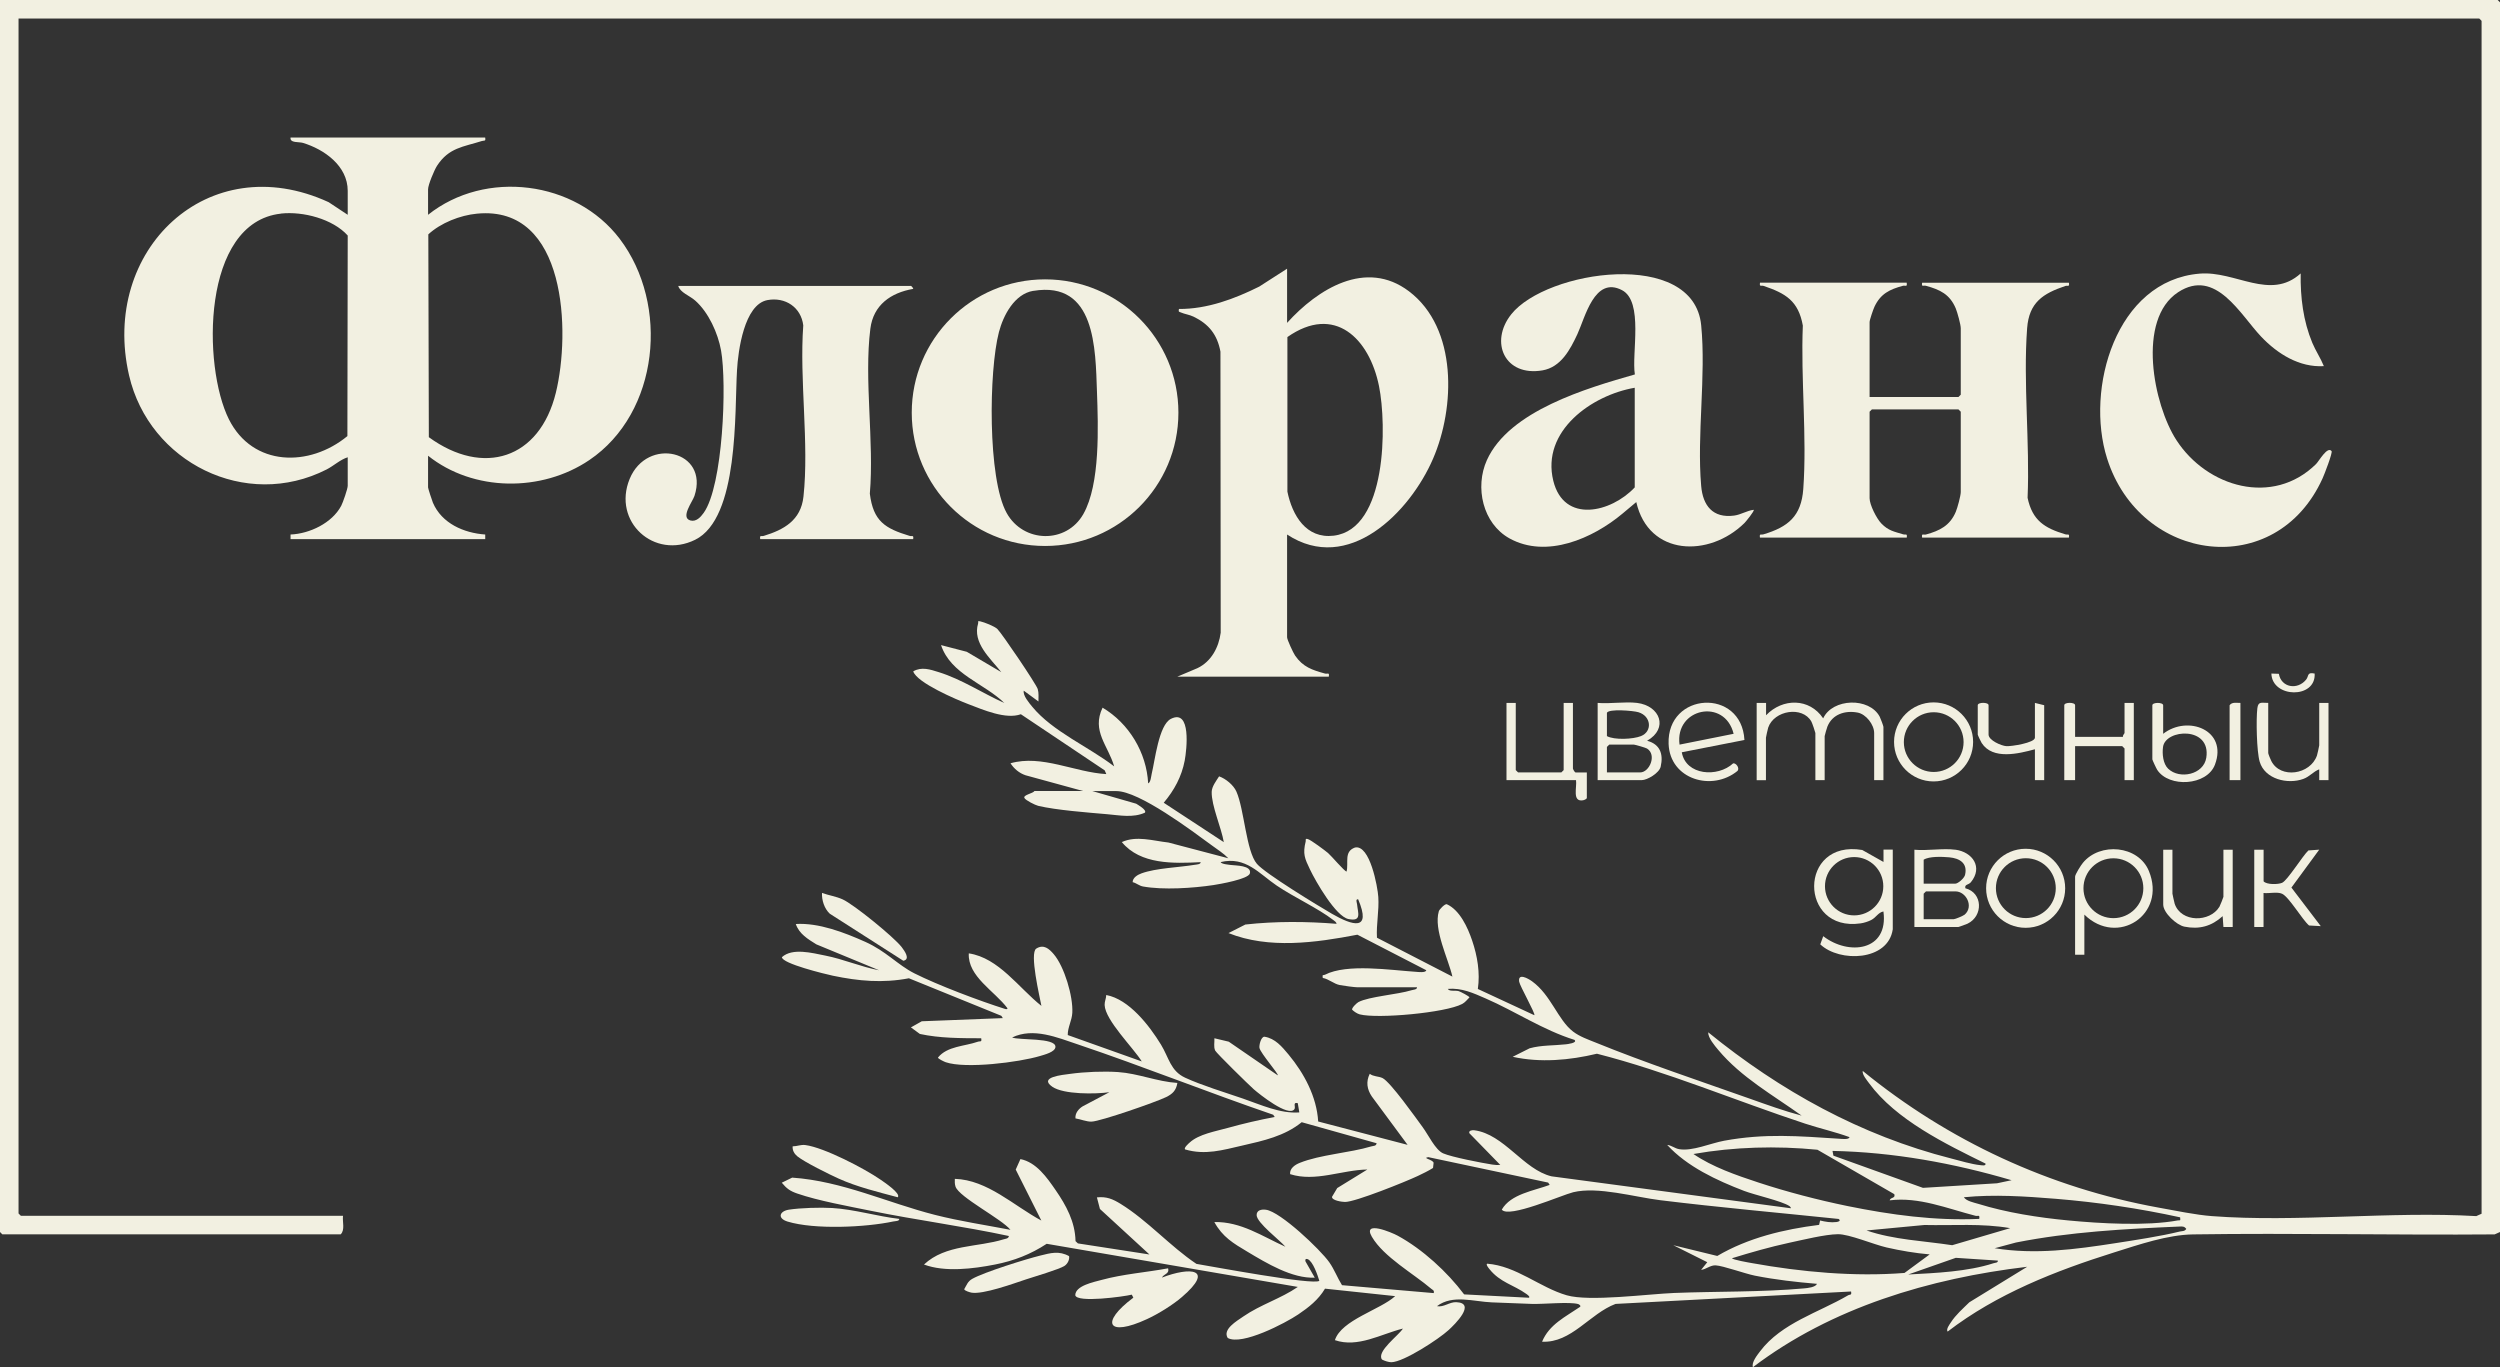 <?xml version="1.0" encoding="UTF-8"?> <svg xmlns="http://www.w3.org/2000/svg" width="704" height="385" viewBox="0 0 704 385" fill="none"><rect x="0" y="0" width="704" height="385" fill="#333333" stroke="none"/><path d="M704 346.935L702.495 347.606C674.213 347.841 645.895 347.189 617.614 347.606C610.344 347.714 602.439 350.452 595.333 352.681C578.799 357.883 562.283 364.354 548.45 374.976C547.96 374.287 548.994 372.982 549.356 372.402C550.752 370.227 552.747 368.523 554.56 366.729L570.858 356.723C543.428 359.986 515.781 368.161 493.627 385C493.155 383.659 494.841 381.592 495.657 380.505C501.676 372.547 512.155 369.611 520.404 364.771C520.966 364.445 521.492 364.844 521.256 363.684L454.939 367.182C447.669 369.919 442.502 378.239 434.253 377.822C436.247 372.964 440.834 370.825 444.913 368.034C445.312 367.744 444.677 367.291 444.405 367.218C441.904 366.529 434.597 367.291 431.389 367.182C427.672 367.055 423.847 366.892 420.076 366.747C415.018 366.548 409.053 364.463 404.648 367.816C406.569 368.197 408.147 366.62 410.068 366.693C415.797 366.928 409.724 372.91 407.911 374.559C405.155 377.097 395.311 383.532 391.812 383.604C391.051 383.604 389.854 383.224 389.165 382.843C387.534 380.559 393.988 375.973 395.057 374.124C388.893 375.665 382.349 379.617 375.913 377.387C377.707 371.714 388.73 368.813 392.882 364.989L373.121 362.886C371.29 365.986 368.552 368.143 365.597 370.137C361.953 372.602 349.698 379 345.727 376.771C344.204 374.342 348.247 372.022 350.096 370.735C354.973 367.363 360.684 365.696 365.47 362.397L294.747 350.252C290.233 353.225 285.538 355.037 280.208 356.089C274.044 357.303 266.067 358.3 260.193 356.089C266.302 350.361 275.367 351.285 282.655 348.983C283.235 348.802 283.979 348.838 284.105 348.059C271.252 345.304 258.162 343.6 245.29 340.972C239 339.685 230.406 338.144 224.496 336.096C222.484 335.407 221.523 334.7 220.145 333.05L223.082 331.618C237.205 332.597 249.95 338.724 263.293 342.113C270.273 343.89 277.47 344.959 284.541 346.319C282.111 343.274 270.073 337.129 269.076 334.156C268.841 333.431 268.841 332.706 268.877 331.963C278.068 332.253 285.483 339.54 293.243 343.709L286.027 329.353L287.351 326.398C291.81 327.286 294.802 331.564 297.249 335.117C300.241 339.449 302.761 344.071 302.869 349.509L303.54 350.143L323.682 353.261L309.74 340.446L308.888 337.183C311.608 336.893 313.348 337.654 315.542 338.996C323.138 343.672 329.556 350.995 336.916 355.908C341.032 356.596 370.039 362.016 371.525 360.675C371.054 359.134 369.749 355.219 368.262 354.584C367.718 354.367 367.446 354.675 367.628 355.219L370.238 359.787C363.875 360.077 356.659 355.708 351.239 352.464C347.304 350.125 344.241 348.313 341.956 344.125C349.462 343.98 355.463 348.15 361.971 351.086C360.466 349.273 353.885 344.343 353.867 342.168C353.867 340.736 355.3 340.5 356.496 340.663C360.593 341.225 371.815 351.883 374.335 355.472C375.786 357.539 376.583 359.787 377.907 361.907L403.741 364.137C403.941 363.339 403.469 363.285 403.016 362.904C398.103 358.699 389.637 353.968 386.319 348.276C383.581 343.564 391.867 347.026 393.589 347.968C400.587 351.775 407.548 358.173 412.298 364.499L430.5 365.442C431.08 365.242 429.993 364.499 429.829 364.372C426.222 361.799 422.433 361.146 419.423 357.376C419.242 357.14 418.354 356.107 418.77 355.853C427.001 356.469 433.6 362.56 441.197 364.753C447.578 366.602 463.931 364.409 471.4 364.101C483.311 363.629 496.165 363.883 507.967 362.814C509.037 362.723 511.23 362.505 511.665 361.527C505.81 361.037 499.918 360.367 494.171 359.225C491.379 358.663 485.215 356.433 483.13 356.324C481.589 356.252 480.465 357.448 479.033 357.593L480.773 355.436L471.201 350.651L483.583 353.678C492.285 348.566 502.293 346.174 512.264 344.923L512.536 343.69C514.022 344.053 515.581 344.325 517.122 344.125C517.721 344.053 518.5 343.799 517.757 343.255C501.042 341.515 484.254 340.029 467.557 337.981C460.214 337.074 449.953 334.047 443.009 335.733C439.819 336.512 424.771 343.183 422.904 340.627C425.442 336.222 431.914 335.334 436.392 333.667L435.957 333.014L402.218 325.854C400.369 326.144 403.397 326.471 403.705 327.431L403.542 328.899C402.182 329.751 400.714 330.458 399.263 331.147C395.946 332.724 381.605 338.506 378.759 338.47C377.943 338.47 375.006 338.071 375.097 337.02L376.565 334.555L385.05 329.335C377.816 329.461 370.419 332.905 363.295 330.64C363.131 329.045 364.636 328.011 365.996 327.468C371.725 325.147 380.064 324.658 386.156 322.827C386.736 322.646 387.515 322.791 387.66 321.939L366.558 316.012C361.754 319.927 355.771 321.232 349.824 322.592C344.295 323.86 339.382 325.347 333.726 323.679C333.272 323.262 334.705 322.012 335.031 321.722C337.642 319.347 342.319 318.586 345.727 317.625C350.078 316.411 354.52 315.377 358.962 314.544L358.527 313.909C340.107 307.601 321.941 300.315 303.504 294.097C297.721 292.158 290.958 289.276 285.012 292.158C286.97 292.973 297.213 292.158 297.213 294.768C297.213 296.254 294.022 297.016 292.844 297.378C286.916 299.154 271.923 301.04 266.302 299.118C265.849 298.955 264.127 298.139 264.127 297.813C266.756 294.569 271.632 294.659 275.349 293.354C276.056 293.1 276.509 293.59 276.31 292.375C270.563 292.357 264.635 292.375 259.033 291.161L256.513 289.312L259.576 287.59L282.401 286.702L281.966 286.049L255.951 275.482C248.572 276.895 241.81 276.279 234.522 274.757C232.382 274.303 220.218 271.349 220.181 269.536C223.155 266.854 228.684 268.358 232.364 269.083C237.531 270.098 242.408 272.255 247.575 273.234L229.881 265.929C227.542 264.479 225.022 262.975 224.097 260.201C230.551 259.803 237.785 262.594 243.659 265.222C249.533 267.851 252.76 271.693 257.437 274.068C264.073 277.421 275.875 281.862 283.054 284.128C283.272 284.2 283.761 284.255 283.688 283.91C280.099 279.089 272.466 274.974 272.811 268.467C281.259 269.736 286.879 278.201 293.261 283.258C292.789 280.72 289.852 268.376 291.81 267.125C293.913 265.802 295.436 267.18 296.724 268.684C299.733 272.201 302.217 280.593 301.963 285.215C301.836 287.445 300.658 289.276 300.676 291.469L321.525 298.901C319.186 295.094 311.209 287.3 311.064 283.004C311.028 282.025 311.499 281.155 311.517 280.194C317.953 281.391 323.646 288.804 326.927 294.152C329.193 297.867 329.592 301.547 333.707 303.468C338.33 305.607 345.038 307.656 350.006 309.359C354.973 311.063 360.485 313.655 365.887 313.257L365.452 310.646C363.929 310.302 364.926 311.716 364.527 312.314C362.914 314.761 354.538 308.036 353.052 306.731C351.728 305.571 342.518 296.544 342.192 295.837C341.703 294.768 342.047 293.499 341.974 292.375L346.017 293.336L359.814 302.816C360.158 302.49 354.955 296.581 354.665 295.094C354.52 294.351 355.1 291.904 356.079 291.94C359.089 292.411 361.01 294.75 362.859 296.961C367.247 302.254 370.782 308.834 371.199 315.812L396.381 322.392L386.301 308.761C384.941 306.731 384.615 304.629 385.721 302.381C386.754 303.197 388.204 303.052 389.31 303.577C391.522 304.647 398.719 314.815 400.659 317.462C402.182 319.51 404.194 323.824 406.388 324.785C408.836 325.854 417.229 327.468 420.203 327.939C420.964 328.066 421.726 328.102 422.487 328.048L413.785 319.129C413.44 318.332 414.673 318.205 415.145 318.278C423.575 319.383 429.014 329.371 436.918 331.256L504.287 340.246C504.414 340.156 504.069 339.721 503.852 339.594C501.712 338.198 494.152 336.512 491.125 335.352C483.456 332.416 475.08 328.519 469.478 322.41C470.693 322.519 471.6 323.389 472.85 323.607C476.549 324.241 481.625 321.957 485.505 321.232C497.035 319.111 506.499 319.927 517.974 320.67C518.555 320.706 520.694 320.996 520.821 320.217C516.724 318.713 512.427 317.77 508.311 316.411C488.768 309.976 469.551 301.801 449.699 296.726C441.976 298.574 433.8 299.318 425.968 297.596L430.736 295.203C434.054 294.278 437.553 294.46 440.925 294.079C441.323 294.043 444.333 293.698 443.372 292.828C434.579 290.091 426.693 284.78 418.299 281.137C414.891 279.651 411.573 278.128 407.712 278.472C408.11 279.27 409.76 278.817 410.775 279.107C411.265 279.252 413.803 280.575 413.803 280.865C413.132 281.518 412.588 282.279 411.754 282.714C407.059 285.215 387.914 286.937 382.911 285.65C382.204 285.469 381.279 284.853 380.753 284.327C380.626 283.802 382.058 282.442 382.53 282.188C385.539 280.611 393.553 280.068 397.468 278.853C397.976 278.69 399.082 278.69 399.028 278.019H382.276C381.496 278.019 378.215 277.584 377.254 277.385C375.604 277.059 374.172 275.681 372.486 275.391C372.287 274.267 372.649 274.72 373.103 274.485C379.339 271.276 391.595 273.198 398.792 273.669C399.372 273.705 401.511 273.995 401.638 273.216L382.24 263.21C370.492 265.476 357.312 267.307 345.945 262.757L350.695 260.346C359.179 259.404 367.899 259.458 376.384 260.147C376.33 259.694 375.84 259.367 375.478 259.096C371.036 255.688 364.455 252.715 359.524 249.38C354.592 246.045 350.785 241.06 343.733 242.764C343.987 243.362 345.945 243.471 346.616 243.58C347.83 243.761 352.562 243.634 351.964 245.954C351.547 247.567 343.461 248.963 341.721 249.235C335.937 250.105 327.58 250.667 321.869 249.634C320.763 249.434 320.002 248.655 318.95 248.419C318.95 247.15 320.382 246.317 321.452 245.936C325.531 244.45 332.021 244.268 336.445 243.525C336.898 243.453 338.167 243.416 338.095 242.782C330.571 243.163 321.18 243.525 315.904 237.127C320.056 235.242 324.697 236.782 329.03 237.254L345.909 241.694C344.531 240.281 342.845 239.229 341.267 238.069C335.647 233.955 320.817 222.771 314.363 222.771H307.619L319.947 226.323C320.437 226.65 322.993 228.064 322.413 228.843C319.077 230.366 315.288 229.586 311.753 229.278C306.314 228.807 297.449 228.136 292.354 226.922C291.52 226.722 288.783 225.363 288.475 224.71C288.058 223.84 290.94 223.423 291.303 222.753H305.009L288.783 218.312C287.024 217.714 285.556 216.481 284.559 214.94C293.333 212.421 302.688 217.496 311.535 217.985L311.082 216.934L287.478 201.128C283.253 202.651 276.944 199.914 272.72 198.3C269.384 197.032 258.199 192.282 257.165 189.056C259.504 187.678 261.969 188.53 264.344 189.274C270.871 191.304 276.654 195.201 282.836 197.974C277.126 192.409 267.717 189.854 264.997 181.661L272.249 183.546L281.966 189.274C278.92 185.413 273.772 181.044 275.44 175.552C275.585 175.063 275.131 174.773 276.038 174.972C277.18 175.226 280.026 176.331 280.86 177.129C282.166 178.398 291.81 192.663 292.227 194.041C292.572 195.201 292.409 196.361 292.427 197.539L288.293 194.494C288.003 195.835 289.744 197.883 290.705 199.044C296.452 206.022 306.622 210.318 313.747 215.81C312.061 209.937 307.329 205.895 310.484 199.279C317.899 203.684 322.884 211.913 323.319 220.596C324.026 220.36 324.153 218.62 324.316 217.913C325.241 214.161 326.311 204.155 329.719 202.433C335.52 199.497 334.179 211.152 333.617 214.161C332.747 218.729 330.662 222.535 327.707 226.052L344.621 237.145C343.951 233.121 341.122 226.885 341.213 222.988C341.249 221.466 342.5 219.871 343.298 218.62C345.165 219.272 347.359 221.067 348.175 222.916C350.386 227.919 350.912 239.682 353.94 243.253C356.242 245.972 371.181 255.072 375.097 257.337C380.844 260.654 386.319 262.34 382.457 253.241C381.642 253.15 382.095 254.147 382.149 254.637C382.385 257.102 383.545 259.567 379.738 258.806C376.148 258.081 370.492 248.202 368.897 244.848C367.41 241.749 366.812 240.462 367.682 236.945C367.773 236.547 367.428 236.021 368.316 236.293C369.205 236.565 373.066 239.447 373.973 240.208C374.97 241.06 378.614 245.41 379.194 245.428C379.829 242.927 378.378 239.809 381.551 238.667C385.775 237.743 387.951 249.761 388.132 252.588C388.386 256.467 387.534 260.219 387.751 264.062L408.999 275.01C407.82 269.917 403.651 261.796 405.173 256.612C405.318 256.087 406.823 254.528 407.403 254.618C411.084 256.268 413.314 261.18 414.564 264.878C416.033 269.21 416.831 273.941 416.16 278.491L432.077 285.886C432.458 285.505 427.98 277.657 427.799 276.442C427.4 273.887 430.319 275.536 431.425 276.334C436.773 280.194 438.695 287.209 442.955 290.472C444.822 291.904 447.234 292.738 449.391 293.608C463.242 299.245 478.597 304.375 492.775 309.396C497.579 311.1 502.419 312.858 507.351 314.163C499.265 308.363 490.345 303.414 483.873 295.674C482.858 294.46 480.972 292.266 481.027 290.69C501.277 307.148 524.011 319.764 549.465 326.235C551.858 326.851 555.248 327.866 557.623 328.102C558.095 328.138 559.255 328.41 559.128 327.667C547.888 322.138 533.874 315.341 526.314 305.009C525.716 304.175 524.356 302.635 524.537 301.565C548.631 321.25 577.131 334.482 607.86 340.065C612.374 340.881 618.411 342.132 622.871 342.458C646.856 344.27 673.089 341.044 697.31 342.458L698.815 341.787V5.873L698.162 5.22H5.221V341.715L5.874 342.367H96.593C96.376 344.053 97.21 346.319 95.941 347.588H0.653L0 346.935V0H703.347L704 0.653V346.935ZM533.439 336.277L511.792 323.77C500.244 322.628 488.333 322.954 476.875 324.966C482.169 328.609 489.004 330.966 495.168 332.996C503.217 335.642 511.992 337.926 520.295 339.63C532.496 342.113 544.86 343.799 557.351 343.237C557.569 341.914 557.007 342.549 556.3 342.367C548.341 340.319 540.364 336.984 532.133 338.017C532.387 337.038 533.819 337.546 533.439 336.295V336.277ZM566.507 332.362C550.154 327.54 533.149 324.44 516.035 324.096L516.288 325.437L541.506 334.5L562.355 333.214L566.489 332.343L566.507 332.362ZM613.933 342.802C602.439 340.283 590.655 338.543 578.907 337.582C570.386 336.893 561.503 336.295 553.019 337.147C553.744 338.234 555.774 338.615 557.043 338.996C565.056 341.479 574.03 342.875 582.388 343.672C591.435 344.542 604.433 345.304 613.262 343.672C613.969 343.545 614.024 343.962 613.933 342.82V342.802ZM566.072 345.847C558.095 344.452 549.973 345.141 541.905 344.959L525.607 346.5C533.33 349.146 541.706 349.418 549.737 350.651L566.072 345.847ZM561.721 351.503C573.16 353.352 584.419 351.829 595.731 350.071C601.333 349.201 608.386 348.131 613.788 346.808C614.459 346.645 615.202 346.79 615.656 346.065C615.13 345.304 614.55 345.358 613.716 345.394C598.342 346.065 582.86 346.881 567.703 349.89L561.702 351.503H561.721ZM543.446 353.243C539.367 352.899 535.252 352.192 531.263 351.285C527.511 350.415 520.73 347.515 517.557 347.551C513.932 347.588 507.604 349.165 503.852 349.962C498.431 351.14 493.047 352.681 487.753 354.312C487.753 354.729 492.593 355.563 493.337 355.69C507.278 358.21 522.217 359.569 536.303 358.463L543.446 353.207V353.243ZM562.591 354.983L550.752 354.204L537.355 358.898C545.042 358.481 554.016 358.119 561.376 355.726C561.829 355.581 562.681 355.617 562.591 354.983Z" fill="#F2F0E1"></path><path d="M136.623 38.718C136.822 39.896 136.424 39.479 135.68 39.715C130.495 41.364 126.38 41.563 123.062 46.693C122.301 47.871 120.542 52.058 120.542 53.309V60.487C136.677 47.636 162.04 50.862 174.495 67.23C188.564 85.737 185.681 116.225 165.938 129.566C152.541 138.629 133.323 138.52 120.542 128.333V137.251C120.542 137.56 121.666 140.967 121.902 141.547C124.386 147.384 130.604 150.103 136.641 150.52V151.825H81.818V150.52C87.184 150.302 93.529 147.293 96.104 142.399C96.575 141.493 97.917 137.632 97.917 136.816V128.768C95.759 129.457 94.019 131.143 91.989 132.194C69.2 143.813 42.006 130.182 36.349 105.73C28.191 70.475 58.576 41.31 92.55 56.934L97.917 60.487V53.744C97.917 46.675 91.281 42.053 85.317 40.24C84.211 39.896 81.582 40.331 81.818 38.736H136.641L136.623 38.718ZM79.099 60.161C56.745 62.626 56.999 103.138 64.45 118.056C71.176 131.505 87.166 131.596 97.826 122.805L97.917 66.324C93.747 61.665 85.317 59.454 79.099 60.143V60.161ZM134.357 60.161C129.553 60.614 124.114 62.771 120.615 65.997L120.76 123.113C136.079 134.261 151.942 129.294 156.529 110.588C160.681 93.622 159.611 57.75 134.375 60.161H134.357Z" fill="#F2F0E1"></path><path d="M362.443 75.695V90.921C371 81.441 384.633 72.831 396.78 82.039C410.503 92.444 409.778 114.793 403.542 129.185C396.979 144.357 379.647 161.831 362.443 150.52V179.449C362.443 180.138 364.183 183.854 364.691 184.597C366.902 187.842 369.567 188.694 373.121 189.672C373.828 189.872 374.408 189.201 374.19 190.542H331.55L337.206 188.15C341.086 186.301 343.207 182.313 343.751 178.162L343.679 99.023C342.79 94.256 340.433 91.265 336.119 89.181C334.922 88.601 333.599 88.456 332.529 87.984C331.931 87.713 331.84 87.93 331.985 87.006C339.908 87.06 347.631 84.178 354.611 80.698L362.424 75.677L362.443 75.695ZM362.533 94.927V138.448C363.911 145.136 367.809 151.789 375.586 150.846C390.634 149.015 390.507 119.506 388.331 108.739C385.612 95.289 375.822 85.574 362.515 94.927H362.533Z" fill="#F2F0E1"></path><path d="M536.92 79.61C537.137 80.951 536.557 80.299 535.85 80.48C532.133 81.495 529.559 82.71 527.837 86.407C527.492 87.151 526.477 90.105 526.477 90.703V111.802H551.496L552.148 111.15V92.444C552.148 91.392 551.206 88.003 550.752 86.879C549.066 82.855 546.311 81.568 542.34 80.48C541.633 80.281 541.053 80.951 541.271 79.61H582.606C582.823 80.915 582.261 80.299 581.59 80.535C575.318 82.655 571.384 85.157 570.84 92.425C569.698 107.778 571.637 124.672 570.967 140.188C572.326 146.586 575.753 148.707 581.59 150.465C582.316 150.683 582.805 150.121 582.606 151.39H541.271C541.053 150.048 541.633 150.701 542.34 150.52C546.202 149.468 549.121 148.018 550.752 144.121C551.224 142.997 552.148 139.608 552.148 138.557V115.935L551.496 115.282H527.13L526.477 115.935V140.297C526.477 142.145 528.453 146.043 529.795 147.42C531.789 149.468 533.384 149.686 535.922 150.465C536.648 150.683 537.137 150.121 536.938 151.39H495.603C495.403 150.121 495.893 150.683 496.618 150.465C503.489 148.399 507.242 145.408 507.804 137.705C508.874 122.877 507.061 106.654 507.677 91.682C506.426 84.704 502.8 82.601 496.636 80.516C495.965 80.281 495.403 80.897 495.621 79.592H536.956L536.92 79.61Z" fill="#F2F0E1"></path><path d="M493.844 143.559C494.152 143.831 491.596 146.931 491.252 147.275C481.317 157.063 464.257 156.665 460.776 141.384L456.878 144.647C448.557 151.607 435.54 157.371 425.098 151.625C417.52 147.438 415.253 137.197 418.716 129.548C425.025 115.645 446.889 109.301 460.377 105.44C459.417 99.585 462.916 84.885 456.733 81.695C448.992 77.689 446.382 89.398 444.188 94.111C442.176 98.425 439.583 103.392 434.362 104.298C423.738 106.111 419.369 96.341 425.551 88.528C435.431 76.057 476.911 69.894 479.051 91.573C480.465 105.857 477.8 122.442 479.051 136.835C479.522 142.417 482.35 145.97 488.315 145.191C490.273 144.937 491.941 143.777 493.862 143.559H493.844ZM460.341 109.192C448.176 111.295 433.981 121.391 437.407 135.384C440.399 147.547 453.724 144.321 460.341 137.251V109.192Z" fill="#F2F0E1"></path><path d="M331.84 116.207C331.84 136.943 315.034 153.746 294.294 153.746C273.554 153.746 256.748 136.943 256.748 116.207C256.748 95.471 273.554 78.668 294.294 78.668C315.034 78.668 331.84 95.471 331.84 116.207ZM290.977 81.894C285.665 82.782 282.528 88.8 281.295 93.531C278.449 104.389 278.087 134.75 283.471 144.448C288.185 152.949 300.295 153.202 305.081 144.738C309.867 136.273 309.251 120.032 308.906 110.316C308.471 98.28 308.562 78.976 290.977 81.912V81.894Z" fill="#F2F0E1"></path><path d="M256.494 80.48C256.658 80.516 257.256 81.205 257.147 81.35C250.856 82.438 245.925 85.882 245.091 92.57C243.278 106.908 246.197 124.346 244.946 139.01C245.907 146.822 249.279 148.816 256.132 150.9C256.839 151.118 257.347 150.556 257.147 151.825H214.072C213.872 150.556 214.362 151.118 215.087 150.9C220.743 149.178 225.529 146.514 226.255 139.862C227.886 124.871 225.076 106.926 226.2 91.628C225.584 86.534 221.142 83.58 216.12 84.504C209.557 85.719 207.853 98.806 207.545 104.207C206.838 116.008 208.143 145.916 195.743 152.006C184.213 157.68 172.392 146.895 177.305 134.877C182.218 122.859 199.768 126.865 195.562 139.644C195.018 141.294 191.573 145.698 194.365 146.55C196.015 147.04 197.302 145.626 198.154 144.429C203.611 136.798 204.717 107.978 203.049 98.697C202.179 93.821 199.532 87.966 195.779 84.649C194.22 83.254 191.537 82.402 190.993 80.516H256.476L256.494 80.48Z" fill="#F2F0E1"></path><path d="M647.871 77C647.763 83.67 648.578 90.377 651.153 96.558C652.096 98.806 653.492 100.854 654.398 103.102C647.527 103.519 641.363 99.658 636.776 94.836C630.866 88.637 623.959 75.35 613.353 82.293C601.642 89.96 606.41 113.977 612.882 123.947C621.493 137.215 640.021 142.653 652.186 130.69C653.056 129.82 655.395 125.56 656.574 127.028C656.918 127.463 654.507 133.699 654.035 134.714C640.91 163.679 602.693 158.586 593.356 129.113C587.138 109.5 595.84 78.994 619.426 77.054C629.543 76.221 639.296 84.758 647.871 77Z" fill="#F2F0E1"></path><path d="M328.939 357.158C329.393 358.735 327.725 358.717 327.199 359.768C335.085 356.723 342.228 357.158 332.855 365.224C330.227 367.49 326.148 370.01 322.993 371.46C311.88 376.608 309.686 372.493 319.15 365.424L318.714 364.572C316.557 365.116 303.159 366.964 302.797 364.717C302.833 362.052 307.964 361.037 310.23 360.421C316.358 358.753 322.721 358.318 328.939 357.158Z" fill="#F2F0E1"></path><path d="M331.55 304.955C331.206 307.076 330.19 308.054 328.377 308.943C325.531 310.338 310.012 315.74 307.402 315.849C305.988 315.903 304.265 315.16 302.851 314.942C302.706 313.474 303.721 312.278 304.864 311.553L312.405 307.565C308.526 308.127 299.515 308.236 296.325 306.024C292.372 303.287 299.262 302.689 301.365 302.399C305.444 301.837 310.701 301.62 314.817 301.891C320.509 302.272 325.857 304.592 331.55 304.955Z" fill="#F2F0E1"></path><path d="M533.004 261.67C531.735 270.66 518.011 271.077 512.59 265.929L513.424 263.627C520.531 269.156 531.88 267.869 530.375 256.667C528.888 256.939 528.326 258.371 526.93 259.077C526.078 259.512 524.9 259.893 523.957 260.02C506.499 262.558 506.354 236.311 524.41 239.356L530.393 242.728V239.247H533.004V261.67ZM530.339 249.561C530.339 245.03 526.658 241.35 522.126 241.35C517.594 241.35 513.913 245.03 513.913 249.561C513.913 254.093 517.594 257.772 522.126 257.772C526.658 257.772 530.339 254.093 530.339 249.561Z" fill="#F2F0E1"></path><path d="M494.714 197.938H497.325V201.418C501.966 196.56 509.526 196.506 513.406 202.288C516.035 196.615 526.386 196.288 529.323 201.817C529.541 202.216 530.375 204.445 530.375 204.681V219.689H527.764V206.421C527.764 204.065 525.48 201.092 523.087 200.657C519.57 200.004 516.016 201.11 514.602 204.59C514.457 204.916 513.823 207.146 513.823 207.291V219.689H511.212V206.421C511.212 206.24 510.288 203.521 510.088 203.194C507.568 198.717 499.591 200.022 497.923 204.898C497.815 205.206 497.289 207.599 497.289 207.744V219.707H494.678V197.956L494.714 197.938Z" fill="#F2F0E1"></path><path d="M586.957 257.537V268.847H584.346V246.879C584.346 246.226 585.996 243.634 586.54 242.981C591.344 237.109 602.131 238.033 605.122 245.265C610.199 257.573 596.257 266.672 586.957 257.555V257.537ZM603.563 250.123C603.563 245.465 599.792 241.694 595.133 241.694C590.474 241.694 586.703 245.465 586.703 250.123C586.703 254.782 590.474 258.552 595.133 258.552C599.792 258.552 603.563 254.782 603.563 250.123Z" fill="#F2F0E1"></path><path d="M550.625 239.266C555.502 239.936 558.457 244.214 554.995 248.437C554.342 249.235 553.145 248.981 553.454 250.141C558.367 251.392 558.53 257.972 554.052 260.111C553.689 260.274 551.641 261.035 551.496 261.035H539.095V239.284C542.703 239.628 547.126 238.812 550.625 239.284V239.266ZM541.706 248.836H550.625C551.369 248.836 553.145 247.314 553.363 246.353C554.124 243.072 551.858 241.694 548.903 241.423C546.927 241.241 543.283 241.096 541.706 242.093V248.836ZM541.706 258.842H550.19C550.589 258.842 552.819 257.917 553.254 257.555C555.865 255.289 553.689 251.011 550.625 251.011H542.358L541.706 251.664V258.842Z" fill="#F2F0E1"></path><path d="M460.994 197.938C467.484 198.735 469.932 205.116 463.822 208.596C467.466 209.575 468.463 212.312 467.647 215.901C467.248 217.677 463.876 219.689 462.299 219.689H449.899V197.938C453.398 198.246 457.567 197.521 460.994 197.938ZM452.509 200.766V207.291C454.612 208.433 459.87 208.179 462.082 207.291C465.363 206.004 465.019 201.672 461.393 200.566C459.997 200.131 452.89 199.515 452.491 200.766H452.509ZM452.509 217.514H461.864C464.493 217.514 466.632 212.584 463.804 210.789C463.459 210.572 460.414 209.684 460.124 209.684H453.162L452.509 210.336V217.514Z" fill="#F2F0E1"></path><path d="M491.234 208.379L473.594 211.841C474.718 218.366 483.71 219 488.061 214.958C488.877 214.831 489.946 216.263 489.294 217.079C482.133 222.97 470.24 219.508 469.877 209.466C469.37 194.82 490.436 193.624 491.234 208.379ZM488.188 206.638C485.686 196.452 471.563 199.424 472.959 209.684L488.188 206.638Z" fill="#F2F0E1"></path><path d="M426.838 197.938V216.862L427.491 217.514H439.674L440.326 216.862V197.938H442.937V216.427C442.937 216.553 443.39 217.442 443.662 217.532H446.853V224.692C446.853 224.982 446.128 225.308 445.765 225.363C442.647 225.888 444.115 221.647 443.807 219.689H424.227V197.938H426.838Z" fill="#F2F0E1"></path><path d="M555.629 208.922C555.629 215.067 550.644 220.052 544.498 220.052C538.352 220.052 533.366 215.067 533.366 208.922C533.366 202.778 538.352 197.793 544.498 197.793C550.644 197.793 555.629 202.778 555.629 208.922ZM552.946 208.977C552.946 204.336 549.175 200.566 544.534 200.566C539.893 200.566 536.122 204.336 536.122 208.977C536.122 213.617 539.893 217.387 544.534 217.387C549.175 217.387 552.946 213.617 552.946 208.977Z" fill="#F2F0E1"></path><path d="M581.554 250.141C581.554 256.286 576.569 261.271 570.423 261.271C564.277 261.271 559.291 256.286 559.291 250.141C559.291 243.996 564.277 239.012 570.423 239.012C576.569 239.012 581.554 243.996 581.554 250.141ZM578.907 250.105C578.907 245.447 575.136 241.676 570.477 241.676C565.818 241.676 562.047 245.447 562.047 250.105C562.047 254.763 565.818 258.534 570.477 258.534C575.136 258.534 578.907 254.763 578.907 250.105Z" fill="#F2F0E1"></path><path d="M584.346 207.508H597.834C597.689 207.073 598.269 206.566 598.269 206.421V197.938H600.88V219.689H598.269V210.771L597.617 210.119H584.346V219.689H581.3V198.59C581.3 197.702 584.346 197.702 584.346 198.59V207.508Z" fill="#F2F0E1"></path><path d="M638.734 197.938V212.076C638.734 212.294 639.387 213.889 639.586 214.27C642.161 219.417 650.591 218.149 652.458 212.747C652.567 212.439 653.093 210.064 653.093 209.901V197.938H655.703V219.689H653.093V216.644C651.407 217.278 650.446 218.674 648.615 219.345C644.227 220.94 637.791 219.454 636.323 214.487C635.471 211.587 635.29 202.542 635.67 199.442C635.924 197.376 636.958 197.974 638.734 197.938Z" fill="#F2F0E1"></path><path d="M611.758 239.266V251.664C611.758 251.809 612.302 254.202 612.392 254.51C614.205 259.803 622.273 259.802 624.992 255.343C625.155 255.072 626.116 252.697 626.116 252.552V239.284H628.727V261.035H626.116L625.899 257.99C622.798 260.818 619.336 261.796 615.13 260.944C612.882 260.491 609.165 257.029 609.165 254.727V239.284H611.776L611.758 239.266Z" fill="#F2F0E1"></path><path d="M609.147 206.638C616.073 201.255 627.422 205.587 623.723 215.339C621.457 221.284 610.797 221.864 607.479 216.807C607.225 216.427 606.101 214.016 606.101 213.835V198.609C606.101 197.72 609.147 197.72 609.147 198.609V206.657V206.638ZM610.597 216.499C613.752 219.526 620.55 218.167 621.294 213.363C622.672 204.445 609.818 205.261 609.111 210.318C608.839 212.294 609.093 215.067 610.579 216.499H610.597Z" fill="#F2F0E1"></path><path d="M637.429 239.266V248.184C638.317 249.162 641.508 249.09 642.632 248.601C644.137 247.966 648.433 240.969 650.047 239.483L653.093 239.266L645.261 249.942L653.528 260.799L650.228 260.618C648.288 258.951 644.59 252.57 642.632 251.682C641.254 251.048 638.952 251.664 637.411 251.464V261.035H634.8V239.284H637.411L637.429 239.266Z" fill="#F2F0E1"></path><path d="M301.056 353.714C301.238 354.747 300.603 355.926 299.769 356.469C298.301 357.448 291.049 359.569 288.819 360.312C285.284 361.49 276.799 364.572 273.572 364.01C273.083 363.919 271.56 363.466 271.524 363.031C272.267 361.799 272.485 360.856 273.808 360.113C277.126 358.246 288.874 354.566 292.934 353.569C295.835 352.844 298.228 352.155 301.056 353.732V353.714Z" fill="#F2F0E1"></path><path d="M252.796 337.147C247.14 335.624 241.465 334.283 236.117 331.872C233.488 330.694 226.545 327.25 224.532 325.619C223.662 324.894 223.118 323.969 223.209 322.809C224.478 322.809 225.457 322.283 226.799 322.447C232.092 323.153 243.423 329.045 247.974 332.198C248.88 332.833 253.793 336.096 252.814 337.147H252.796Z" fill="#F2F0E1"></path><path d="M231.476 251.446C233.398 252.153 235.392 252.407 237.277 253.259C240.432 254.673 251.745 263.899 253.884 266.672C254.718 267.76 256.458 270.153 254.373 270.551L233.67 257.301C232.147 255.905 231.367 253.476 231.476 251.446Z" fill="#F2F0E1"></path><path d="M573.033 197.938L575.644 198.59V219.689H573.033V210.989C568.447 212.239 561.177 214.052 558.04 209.23C557.823 208.886 556.934 207.037 556.934 206.856V198.59C556.934 197.702 559.98 197.702 559.98 198.59V206.856C559.98 208.451 563.515 210.01 564.984 210.119C566.235 210.227 573.033 209.194 573.033 207.726V197.938Z" fill="#F2F0E1"></path><path d="M253.231 343.237C253.304 343.908 252.071 343.854 251.563 343.962C243.768 345.63 229.373 346.301 221.795 343.999C218.822 343.092 219.492 341.062 222.139 340.645C225.403 340.138 231.005 339.975 234.322 340.174C240.559 340.536 247.013 342.53 253.231 343.237Z" fill="#F2F0E1"></path><path d="M630.902 197.938V219.689H627.857V198.59C628.564 197.612 629.851 197.974 630.902 197.938Z" fill="#F2F0E1"></path><path d="M641.726 189.745C642.378 193.606 646.929 194.403 649.394 191.394C650.246 190.343 649.557 189.219 651.806 189.672C652.222 196.868 639.804 196.597 639.623 189.672L641.726 189.745Z" fill="#F2F0E1"></path></svg> 
